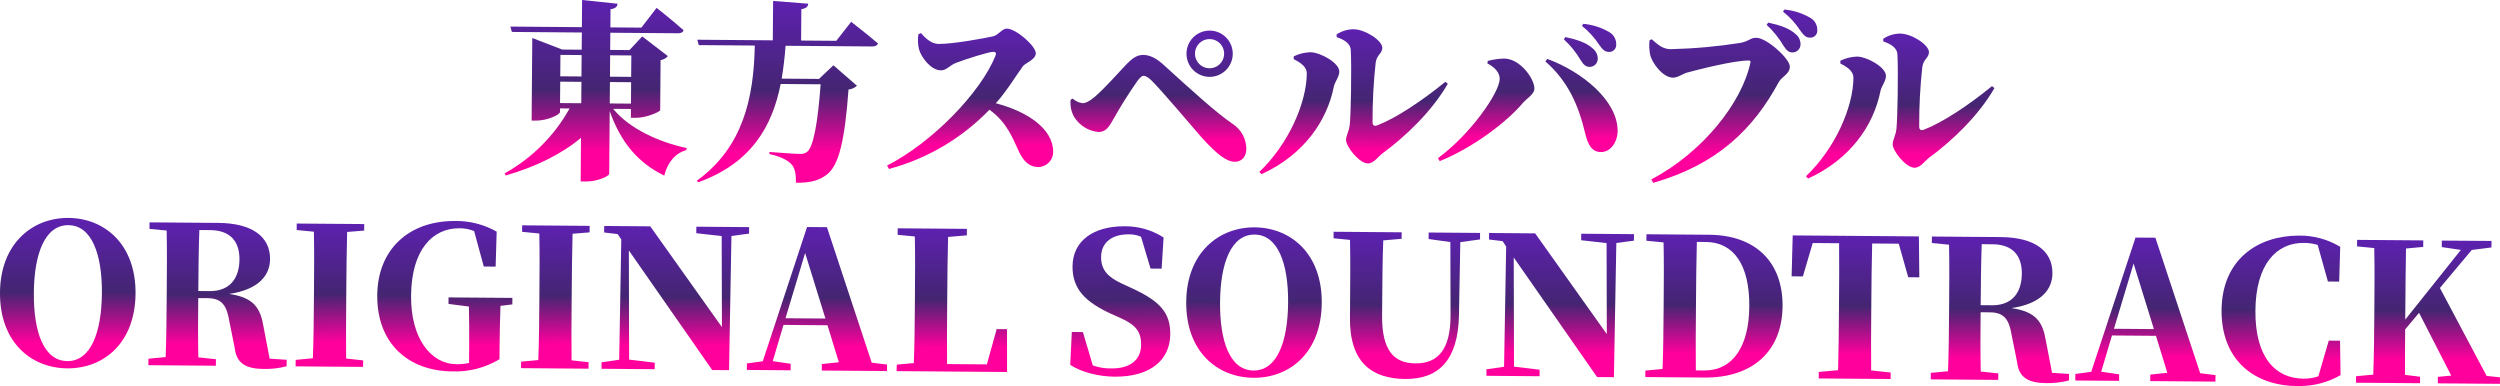 <svg xmlns="http://www.w3.org/2000/svg" xmlns:xlink="http://www.w3.org/1999/xlink" width="672.063" height="103.784" viewBox="0 0 672.063 103.784"><defs><linearGradient id="a" x1="0.169" y1="-0.001" x2="1" y2="-0.008" gradientUnits="objectBoundingBox"><stop offset="0" stop-color="#ff009d"/><stop offset="0.404" stop-color="#442572"/><stop offset="1" stop-color="#5e21b1"/></linearGradient><clipPath id="aa"><path d="M28.263,27.813l.046-5.756,5.7.045-.046,5.756ZM14.9,27.707l.046-5.756,5.7.046-.046,5.756Zm13.419-7.09.046-5.755,5.7.046-.046,5.755Zm-13.362-.105L15,14.756l5.7.046-.046,5.755ZM20.826,0l-.057,7.3L1.547,7.145l.4,1.442,18.81.149-.036,4.626-5.243-.042-8.044-3.1-.176,22.2,1.079.009c3.135.025,6.54-1.593,6.545-2.313l.009-.976,2.57.02A44.992,44.992,0,0,1,0,46.606l.3.568c8.088-2.352,15-5.741,20.229-10.12L20.44,48.773l1.542.013c2.929.022,6.127-1.443,6.133-2.06l.134-16.856c2.865,8.092,7.343,13.78,14.664,17.334.9-3.642,3.081-6.092,5.914-6.84l.107-.564C41.6,38.25,33.555,34.64,29.177,29.26l4.78.038-.019,2.365,1.388.011c2.672.021,6.438-1.594,6.493-2.056l.107-13.466a3.146,3.146,0,0,0,1.961-1.063l-6.9-5.3-3.422,3.673-5.191-.041L28.415,8.8l18.193.144c.77.006,1.339-.245,1.5-.81-2.7-2.438-7.251-6.02-7.251-6.02l-4.1,5.313-8.326-.067.039-4.882c1.442-.194,1.8-.757,1.914-1.476Z" fill="url(#a)"/></clipPath><clipPath id="ac"><path d="M87.159,10.914l-20.3-.16.4,1.443,15.059.118c-.265,13.927-3.1,27.319-15.554,36.317l.3.465C81.3,43.968,86.975,34.2,89.276,22.65l10.741.085c-.75,10.325-1.933,16.843-3.639,18.166a2.8,2.8,0,0,1-1.906.551c-1.336-.011-5.446-.3-8.219-.529l0,.566c2.719.586,4.819,1.528,5.889,2.719,1.019,1.036,1.263,2.784,1.245,5,3.957.032,6.224-.618,8.292-2.2,3.309-2.492,4.854-9.418,5.836-22.876a3.868,3.868,0,0,0,2.269-1.01l-6.33-5.5-3.883,3.67-10.022-.08c.485-2.874.818-5.8,1.047-8.831l23.332.184c.719.006,1.338-.245,1.5-.81-2.705-2.335-7.2-5.814-7.2-5.814l-4,5.107-9.457-.075.067-8.428c1.441-.245,1.753-.757,1.862-1.476L87.244.328Z" transform="translate(-66.764 -0.328)" fill="url(#a)"/></clipPath><clipPath id="ae"><path d="M161.285,12.01c-2.265.5-10.707,2.074-14.664,2.043-1.748-.014-3.382-1.312-4.706-2.916l-.722.3a10.71,10.71,0,0,0,.173,4.061c.6,2.164,3.193,5.628,5.865,5.65,1.594.012,2.376-1.369,4.129-2.024,2.475-.956,8.761-2.963,9.995-2.952.564,0,.871.264.556,1.083-3.932,9.786-16.94,23.3-29.12,29.476l.507.93a58.652,58.652,0,0,0,27.007-15.925c4.7,3.429,6.16,7.45,7.979,11.371,1.214,2.528,2.8,4.031,5.159,4.05a4.07,4.07,0,0,0,3.989-4.029c.05-6.321-7.057-10.952-15.417-13.126,3.059-3.419,5.508-7.563,7.326-10.016.572-.766,3.407-1.72,3.42-3.416.015-1.953-5.292-6.621-7.811-6.641h-.01c-1.23,0-2.27,1.782-3.656,2.078" transform="translate(-132.792 -9.932)" fill="url(#a)"/></clipPath><clipPath id="ag"><path d="M211.637,19.545c-1.45,1.479-6.015,6.685-8.757,8.977-1.4,1.171-2.429,1.625-3.148,1.619a5.088,5.088,0,0,1-2.714-1.254l-.517.355a7.589,7.589,0,0,0,.94,4.582,8.643,8.643,0,0,0,6.547,4.061c2.108.016,2.943-1.621,3.985-3.412a120.754,120.754,0,0,1,6.455-10.28c.779-1.021,1.244-1.429,1.707-1.425.513,0,1.282.422,2.3,1.457,2.4,2.383,10.137,11.49,13.091,14.906,4.28,4.763,6.885,6.736,9.1,6.754,1.85.015,3.095-1.363,3.111-3.419a8.061,8.061,0,0,0-3.6-6.71c-4.345-2.912-11.286-9.238-18.583-15.874-1.94-1.763-3.628-2.7-5.581-2.718h-.033c-1.578,0-2.863.914-4.3,2.382m22.194,1.2a3.921,3.921,0,1,1,.033,0h-.033m-6.188-3.955a6.219,6.219,0,1,0,6.268-6.169h-.05a6.207,6.207,0,0,0-6.218,6.169" transform="translate(-196.49 -10.625)" fill="url(#a)"/></clipPath><clipPath id="ai"><path d="M271.269,17.432l-.005.77c2,.993,3.529,2.136,3.515,3.831-.064,8.069-5.035,19.132-12.751,26.472l.56.62c11.5-5.254,17.641-14.405,19.461-23.539.268-1.335,1.46-2.61,1.472-4.05.018-2.364-5.15-5.18-7.771-5.2h-.065a11.121,11.121,0,0,0-4.416,1.1m11.508-5.871.047.72c2.307.737,3.686,1.878,3.776,3.422.268,4.987.013,17.732-.262,20.042-.221,2-1,2.921-1.01,4.155-.014,1.8,3.548,6.3,5.861,6.317,1.645.013,2.791-1.879,3.928-2.692,6.1-4.476,13.246-11.2,17.572-18.724l-.664-.52c-6.415,5.243-13.389,9.813-18.236,11.677-.877.353-1.337.041-1.33-.832a138.385,138.385,0,0,1,.848-16.08c.324-2.053,1.766-2.4,1.778-3.893.015-1.952-4.586-4.97-7.721-5h-.079a8.315,8.315,0,0,0-4.507,1.4" transform="translate(-262.028 -10.158)" fill="url(#a)"/></clipPath><clipPath id="ak"><path d="M352.889,18.365c6.176,5.395,8.951,11.893,10.741,19.462.7,2.884,1.759,4.948,4.278,4.916,2.621-.03,4.443-2.843,4.415-5.772-.039-8.019-9.434-15.8-18.916-19.271Zm-15.47-.123-.108.667c2.2,1.149,3.321,2.6,3.308,4.19-.029,3.6-7.828,14.895-16.616,21.3l.507.775c8.817-3.527,18.021-10.5,22.276-15.551,1.245-1.429,3.155-2.442,3.166-3.934.021-2.671-3.843-8.048-8.108-8.082h-.073a19.227,19.227,0,0,0-4.352.633m20.45-5.8a24.4,24.4,0,0,1,4.581,5.69c.71,1.187,1.426,1.707,2.3,1.714a2.152,2.152,0,0,0,2.228-2.142,3.486,3.486,0,0,0-1.315-2.785c-1.734-1.607-4.4-2.451-7.377-3.091Zm4.86-3.61a21.176,21.176,0,0,1,4.637,5.073c.915,1.292,1.527,1.914,2.606,1.923a1.865,1.865,0,0,0,1.971-2.04,3.678,3.678,0,0,0-1.723-3.2,16.91,16.91,0,0,0-7.126-2.318Z" transform="translate(-324.002 -8.269)" fill="url(#a)"/></clipPath><clipPath id="am"><path d="M421.974,12.267a141.841,141.841,0,0,1-18.875,1.7c-1.953-.015-3.333-1.106-5.017-2.661l-.619.252a12.8,12.8,0,0,0,.175,3.906c.5,2.266,3.446,6.144,6.119,6.164,1.285.011,2.681-1.058,3.763-1.357,2.935-.8,12.618-3.292,16.73-3.259a.36.36,0,0,1,.355.465c-2.245,10.878-12.939,24.311-26.668,31.5l.507.929c17.463-5,27.048-14.69,33.725-27.024.887-1.638,3-2.187,3.014-4.243s-6.157-7.707-8.984-7.729h-.043c-1.654,0-1.682.814-4.184,1.354m6.977-4.827a24.384,24.384,0,0,1,4.58,5.69c.762,1.189,1.426,1.707,2.3,1.714a2.151,2.151,0,0,0,2.228-2.14,3.486,3.486,0,0,0-1.315-2.787c-1.734-1.607-4.4-2.451-7.377-3.09Zm4.4-3.563a21.207,21.207,0,0,1,4.637,5.074c.915,1.292,1.526,1.913,2.606,1.922a1.864,1.864,0,0,0,1.97-2.04,3.679,3.679,0,0,0-1.722-3.2,16.922,16.922,0,0,0-7.126-2.318Z" transform="translate(-397.396 -3.314)" fill="url(#a)"/></clipPath><clipPath id="ao"><path d="M461.052,18.938l-.006.771c2,.992,3.529,2.136,3.516,3.832-.064,8.068-5.035,19.131-12.751,26.471l.56.621c11.5-5.255,17.641-14.405,19.462-23.539.267-1.335,1.46-2.61,1.471-4.049.019-2.365-5.15-5.182-7.771-5.2h-.064a11.133,11.133,0,0,0-4.416,1.095m11.508-5.87.046.719c2.307.738,3.686,1.88,3.776,3.422.269,4.988.013,17.733-.262,20.042-.221,2-1,2.923-1.01,4.156-.015,1.8,3.547,6.3,5.861,6.317,1.644.013,2.79-1.88,3.927-2.692,6.1-4.476,13.247-11.2,17.572-18.724l-.664-.52c-6.414,5.243-13.389,9.814-18.236,11.677-.876.353-1.336.041-1.33-.832a138.235,138.235,0,0,1,.848-16.081c.324-2.053,1.766-2.4,1.778-3.892.015-1.954-4.586-4.971-7.721-5h-.074a8.327,8.327,0,0,0-4.511,1.4" transform="translate(-451.811 -11.665)" fill="url(#a)"/></clipPath><clipPath id="aq"><path d="M555.082,48.574c-6.321-.05-9.086-7.782-9-18.369.084-10.484,2.972-18.223,9.293-18.172,6.27.05,9.086,7.833,9,18.317-.084,10.554-3,18.225-9.233,18.225h-.06m-18.1-18.442c-.107,13.415,8.422,20.317,18.084,20.394,9.713.077,18.248-6.742,18.354-20.1.105-13.311-8.371-20.266-18.033-20.343h-.159c-9.547,0-18.142,6.867-18.247,20.053" transform="translate(-536.982 -10.079)" fill="url(#a)"/></clipPath><clipPath id="as"><path d="M604.949,30.108l-3.033-.024c.047-5.91.089-11.2.285-16.394l2.929.024c5.191.041,7.892,2.838,7.852,7.926-.037,4.65-2.251,8.469-7.933,8.469h-.1m-16.161-16.73,4.622.448c.112,5.295.07,10.589.028,15.933l-.018,2.262c-.042,5.345-.084,10.638-.279,15.828l-4.63.426-.014,1.748,18.142.144.014-1.748-4.724-.5c-.113-5.243-.071-10.537-.028-15.933l2.518.02c3.958.031,5.175,2.1,5.861,6.317l1.434,7.1c.481,4.167,3.09,5.576,7.82,5.614a22.37,22.37,0,0,0,6.121-.723l.014-1.748-4.572-.293-1.629-8.493c-.832-5.095-2.558-7.935-9.283-8.914,8.078-1.17,10.988-5.1,11.022-9.319.049-6.115-4.857-9.7-13.9-9.773l-18.5-.146Z" transform="translate(-588.497 -11.631)" fill="url(#a)"/></clipPath><clipPath id="au"><path d="M639.9,13.784l4.623.448c.112,5.295.071,10.588.028,15.932l-.018,2.263c-.043,5.345-.084,10.638-.28,15.828l-4.63.426-.014,1.748,18.142.144.014-1.748-4.57-.5c-.062-5.293-.019-10.587.022-15.881l.018-2.211c.043-5.344.085-10.689.229-15.931l4.577-.375.014-1.748-18.142-.143Z" transform="translate(-639.61 -12.037)" fill="url(#a)"/></clipPath><clipPath id="aw"><path d="M667.953,31.127c-.1,12.745,8.113,20.366,20.293,20.463A22.875,22.875,0,0,0,700.814,48.3l.019-2.518c.033-4.214.115-8.068.248-11.819l3.19-.386.014-1.748-17.166-.136-.014,1.748,5.494.712c.072,3.855.1,7.5.064,11.307l-.031,3.855a14.636,14.636,0,0,1-3.394.333c-6.887-.055-12.281-6.934-12.19-18.395.1-12.335,5.747-18.2,12.994-18.143a9.871,9.871,0,0,1,3.951.75l2.6,9.53,3.186.025.28-9.4a21.874,21.874,0,0,0-11.131-2.864l-.235,0c-12.257,0-20.641,7.625-20.739,19.983" transform="translate(-667.952 -11.144)" fill="url(#a)"/></clipPath><clipPath id="ay"><path d="M718.164,14.406l4.622.448c.112,5.3.071,10.589.028,15.933l-.018,2.262c-.043,5.345-.084,10.638-.28,15.828l-4.63.426-.014,1.748,18.142.144.014-1.747-4.57-.5c-.061-5.294-.02-10.588.022-15.882l.018-2.21c.043-5.344.085-10.689.229-15.932l4.577-.375.014-1.747-18.141-.144Z" transform="translate(-717.873 -12.658)" fill="url(#a)"/></clipPath><clipPath id="ba"><path d="M746.52,14.631l3.646.441.965,1.446-.565,32.325-4.734.682-.014,1.747,14.288.114.014-1.748-6.881-.825-.075-29.35,22.411,32.148,4.523.036.646-36.075,4.733-.631.014-1.748-14.184-.113-.014,1.748,6.829.774.063,24.466L758.921,12.981l-12.387-.1Z" transform="translate(-745.819 -12.884)" fill="url(#a)"/></clipPath><clipPath id="bc"><path d="M806.659,37.766l5.279-17.536L817.4,37.85Zm-6.105,11.568-4.27.583-.014,1.747,11.769.094.014-1.747-4.826-.708,2.9-9.742,11.82.094,3.057,9.944-4.579.478-.014,1.748,17.526.139.014-1.748-4.109-.5L817.8,13.286l-5.345-.042Z" transform="translate(-796.269 -13.244)" fill="url(#a)"/></clipPath><clipPath id="be"><path d="M848.536,15.441l4.623.448c.112,5.295.07,10.588.027,15.932l-.029,3.649c-.033,4.112-.074,9.3-.269,14.44l-4.577.427-.066,1.747,29.707.236-.012-11.513-2.775-.022-2.645,9.487-10.69-.084c-.06-5.346-.017-10.691.023-15.779l.026-3.34c.037-4.626.078-9.868.221-15.058l5.041-.422.013-1.748-18.6-.147Z" transform="translate(-848.245 -13.693)" fill="url(#a)"/></clipPath><clipPath id="bg"><path d="M909.159,23.775c-.049,6.168,3.573,9.641,10.436,12.779l2.458,1.1c4.1,1.832,5.573,3.694,5.545,7.189-.031,4.008-2.877,6.4-7.965,6.361a14.015,14.015,0,0,1-5.03-.811l-2.654-8.964-2.98-.024-.431,8.836c3.069,2.029,7.736,3.145,11.95,3.179,9.663.077,14.891-4.558,14.945-11.394.046-5.807-2.757-8.913-10.387-12.418l-2.713-1.254c-3.585-1.673-5.522-3.59-5.494-7.137.03-3.855,2.926-6.092,7.4-6.057a7.76,7.76,0,0,1,3.335.643l2.554,8.552,2.981.024L933.635,16a18.989,18.989,0,0,0-10.409-3.012l-.209,0c-8.261,0-13.8,3.906-13.858,10.785" transform="translate(-908.538 -12.99)" fill="url(#a)"/></clipPath><clipPath id="bi"><path d="M966.909,51.844c-6.322-.05-9.088-7.782-9-18.369.083-10.485,2.971-18.223,9.293-18.172,6.27.05,9.087,7.833,9,18.318-.084,10.552-3,18.224-9.233,18.224h-.06M948.81,33.4C948.7,46.816,957.23,53.719,966.894,53.8c9.713.077,18.247-6.742,18.353-20.1.106-13.311-8.37-20.266-18.031-20.343h-.159c-9.547,0-18.141,6.867-18.246,20.053" transform="translate(-948.809 -13.349)" fill="url(#a)"/></clipPath><clipPath id="bk"><path d="M999.969,16.642l4.417.446c.113,5.141.072,10.332.032,15.369l-.045,5.6c-.1,12.13,6.038,16.341,14.878,16.411,9.1.073,14.176-5.232,14.425-17.051l.362-19.733,5.3-.73.014-1.747-13.825-.11-.014,1.748,5.853.818.05,19.634c.029,9.3-3.445,13.028-9.406,12.981-5.91-.047-9.07-3.516-9-12.921l.039-4.831c.04-5.088.081-10.279.276-15.314l4.938-.424.014-1.748-18.3-.146Z" transform="translate(-999.969 -14.894)" fill="url(#a)"/></clipPath><clipPath id="bm"><path d="M1053.732,17.07l3.646.441.964,1.446-.565,32.325-4.734.682-.014,1.747,14.288.114.014-1.748-6.88-.825-.075-29.349,22.411,32.147,4.522.036.647-36.075,4.734-.631.014-1.748-14.184-.112-.014,1.747,6.829.774.063,24.466-19.265-27.086-12.386-.1Z" transform="translate(-1053.03 -15.322)" fill="url(#a)"/></clipPath><clipPath id="bo"><path d="M1124.038,52.372l-2.262-.017c-.059-5.4-.016-10.845.03-16.6l.013-1.7c.045-5.55.087-10.946.232-16.239l2.467.019c7.349.057,11.722,6.055,11.633,17.311-.087,10.844-4.465,17.225-12.006,17.225h-.107M1108.484,17.5l4.622.448c.112,5.295.07,10.64.027,16.036l-.014,1.7c-.045,5.756-.087,11.1-.283,16.29l-4.629.426-.014,1.748,15.932.126c12.951.1,20.872-7.132,20.967-19.159.094-11.821-7.2-19.126-19.737-19.225l-16.857-.134Z" transform="translate(-1108.193 -15.756)" fill="url(#a)"/></clipPath><clipPath id="bq"><path d="M1158.99,27.157l3.032.024,2.641-8.974,7.093.057c.061,5.295.018,10.691-.025,16.086l-.018,2.263c-.042,5.345-.084,10.638-.228,15.777l-5.194.472-.014,1.748,19.324.153.014-1.747-5.239-.556c-.061-5.243-.019-10.588.023-15.83l.018-2.211c.043-5.447.085-10.792.231-16.085l7.143.057,2.55,9.015,2.981.023-.118-11-33.921-.269Z" transform="translate(-1158.99 -16.16)" fill="url(#a)"/></clipPath><clipPath id="bs"><path d="M1223.75,35.021,1220.718,35c.047-5.91.089-11.2.285-16.394l2.93.023c5.191.042,7.892,2.839,7.852,7.927-.037,4.65-2.25,8.469-7.933,8.469h-.1m-16.16-16.73,4.623.448c.112,5.295.07,10.589.028,15.933l-.019,2.262c-.043,5.345-.084,10.638-.28,15.828l-4.628.427-.014,1.747,18.141.144.014-1.748-4.724-.5c-.113-5.243-.071-10.536-.028-15.933l2.518.02c3.958.032,5.174,2.1,5.861,6.317l1.434,7.1c.48,4.167,3.091,5.576,7.819,5.614a22.355,22.355,0,0,0,6.123-.724l.013-1.747-4.572-.293L1238.27,44.7c-.833-5.095-2.557-7.935-9.283-8.914,8.078-1.17,10.988-5.1,11.022-9.319.049-6.115-4.857-9.7-13.9-9.773l-18.5-.146Z" transform="translate(-1207.3 -16.544)" fill="url(#a)"/></clipPath><clipPath id="bu"><path d="M1267.872,41.428l5.279-17.536,5.463,17.621ZM1261.766,53l-4.27.582-.014,1.748,11.768.093.014-1.748-4.826-.707,2.906-9.742,11.82.094,3.056,9.944-4.578.478-.014,1.748,17.526.139.014-1.748-4.109-.5-12.045-36.434-5.345-.042Z" transform="translate(-1257.483 -16.906)" fill="url(#a)"/></clipPath><clipPath id="bw"><path d="M1308.262,36.263c-.108,13.567,8.936,20.32,20.293,20.411h.331a22.187,22.187,0,0,0,11.36-2.94l-.132-9.252-3.032-.025-2.8,9.589a11.523,11.523,0,0,1-4.014.637c-7.452-.06-13.011-5.6-12.91-18.3.1-12.643,5.8-18.251,12.994-18.194a12.759,12.759,0,0,1,3.748.543l2.749,9.838,3.031.025.28-9.352a20.883,20.883,0,0,0-10.872-3.015l-.228,0c-11.057,0-20.69,6.4-20.8,20.034" transform="translate(-1308.261 -16.229)" fill="url(#a)"/></clipPath><clipPath id="by"><path d="M1355.22,19.464l4.622.448c.112,5.295.07,10.588.028,15.932l-.018,2.262c-.042,5.345-.084,10.638-.279,15.828l-4.63.426-.014,1.748,17.218.136.013-1.748L1368.1,54c-.018-4.266.016-8.378.046-12.232l3.735-4.442L1380.54,54.2l-3.6.331-.014,1.747,16.7.132.014-1.747-3.594-.389-12.559-23.639,8.561-10.212,5.3-.678.014-1.748L1378,17.9l-.014,1.748,5.134.76L1368.17,39.148l.026-3.237c.042-5.344.084-10.689.177-15.88L1373,19.6l.014-1.748-17.783-.141Z" transform="translate(-1354.929 -17.716)" fill="url(#a)"/></clipPath></defs><g transform="translate(-524.295 64)"><g transform="translate(659.951 -64)"><g clip-path="url(#aa)"><rect width="49.195" height="49.319" transform="translate(-0.388 48.805) rotate(-89.545)" fill="url(#a)"/></g><g transform="translate(51.696 0.254)"><g clip-path="url(#ac)"><rect width="49.292" height="49.045" transform="matrix(0.008, -1, 1, 0.008, -0.388, 48.904)" fill="url(#a)"/></g></g><g transform="translate(102.823 7.691)"><g clip-path="url(#ae)"><rect width="38.085" height="44.99" transform="translate(-0.3 37.729) rotate(-89.545)" fill="url(#a)"/></g></g><g transform="translate(152.145 8.227)"><g clip-path="url(#ag)"><rect width="35.65" height="47.599" transform="translate(-0.337 35.273) rotate(-89.545)" fill="url(#a)"/></g></g><g transform="translate(202.892 7.865)"><g clip-path="url(#ai)"><rect width="39.369" height="50.967" transform="matrix(0.008, -1, 1, 0.008, -0.309, 38.966)" fill="url(#a)"/></g></g><g transform="translate(250.88 6.403)"><g clip-path="url(#ak)"><rect width="37.288" height="48.64" transform="matrix(0.008, -1, 1, 0.008, -0.293, 36.903)" fill="url(#a)"/></g></g><g transform="translate(307.71 2.566)"><g clip-path="url(#am)"><rect width="46.952" height="45.648" transform="translate(-0.476 46.591) rotate(-89.545)" fill="url(#a)"/></g></g><g transform="translate(349.844 9.032)"><g clip-path="url(#ao)"><rect width="39.369" height="50.968" transform="matrix(0.008, -1, 1, 0.008, -0.309, 38.966)" fill="url(#a)"/></g></g></g><g transform="translate(524.295 -5.424)"><g clip-path="url(#aq)"><rect width="40.814" height="36.971" transform="translate(-0.428 40.522) rotate(-89.545)" fill="url(#a)"/></g><g transform="translate(39.889 1.202)"><g clip-path="url(#as)"><rect width="39.724" height="37.484" transform="translate(-0.313 39.427) rotate(-89.545)" fill="url(#a)"/></g></g><g transform="translate(79.467 1.516)"><g clip-path="url(#au)"><rect width="38.681" height="18.752" transform="matrix(0.008, -1, 1, 0.008, -0.306, 38.533)" fill="url(#a)"/></g></g><g transform="translate(101.412 0.825)"><g clip-path="url(#aw)"><rect width="40.772" height="36.754" transform="translate(-0.422 40.482) rotate(-89.545)" fill="url(#a)"/></g></g><g transform="translate(140.067 1.997)"><g clip-path="url(#ay)"><rect width="38.681" height="18.752" transform="matrix(0.008, -1, 1, 0.008, -0.306, 38.533)" fill="url(#a)"/></g></g><g transform="translate(161.706 2.172)"><g clip-path="url(#ba)"><rect width="39.077" height="39.979" transform="translate(-0.308 38.761) rotate(-89.545)" fill="url(#a)"/></g></g><g transform="translate(200.77 2.451)"><g clip-path="url(#bc)"><rect width="39.017" height="37.992" transform="matrix(0.008, -1, 1, 0.008, -0.307, 38.716)" fill="url(#a)"/></g></g><g transform="translate(241.016 2.798)"><g clip-path="url(#be)"><rect width="38.862" height="30.012" transform="matrix(0.008, -1, 1, 0.008, -0.307, 38.625)" fill="url(#a)"/></g></g><g transform="translate(287.702 2.254)"><g clip-path="url(#bg)"><rect width="40.718" height="27.261" transform="translate(-0.322 40.503) rotate(-89.545)" fill="url(#a)"/></g></g><g transform="translate(318.884 2.532)"><g clip-path="url(#bi)"><rect width="40.814" height="36.971" transform="translate(-0.428 40.522) rotate(-89.545)" fill="url(#a)"/></g></g><g transform="translate(358.498 3.728)"><g clip-path="url(#bk)"><rect width="39.959" height="39.695" transform="translate(-0.315 39.645) rotate(-89.545)" fill="url(#a)"/></g></g><g transform="translate(399.584 4.06)"><g clip-path="url(#bm)"><rect width="39.078" height="39.979" transform="translate(-0.308 38.761) rotate(-89.545)" fill="url(#a)"/></g></g><g transform="translate(442.298 4.396)"><g clip-path="url(#bo)"><rect width="38.914" height="37.299" transform="matrix(0.008, -1, 1, 0.008, -0.307, 38.619)" fill="url(#a)"/></g></g><g transform="translate(481.631 4.709)"><g clip-path="url(#bq)"><rect width="38.874" height="34.637" transform="matrix(0.008, -1, 1, 0.008, -0.307, 38.6)" fill="url(#a)"/></g></g><g transform="translate(519.038 5.006)"><g clip-path="url(#bs)"><rect width="39.724" height="37.483" transform="translate(-0.313 39.427) rotate(-89.545)" fill="url(#a)"/></g></g><g transform="translate(557.895 5.286)"><g clip-path="url(#bu)"><rect width="39.017" height="37.991" transform="translate(-0.307 38.716) rotate(-89.545)" fill="url(#a)"/></g></g><g transform="translate(597.213 4.762)"><g clip-path="url(#bw)"><rect width="40.699" height="32.412" transform="translate(-0.428 40.443) rotate(-89.545)" fill="url(#a)"/></g></g><g transform="translate(633.349 5.914)"><g clip-path="url(#by)"><rect width="39.004" height="39.019" transform="translate(-0.307 38.695) rotate(-89.545)" fill="url(#a)"/></g></g></g></g></svg>